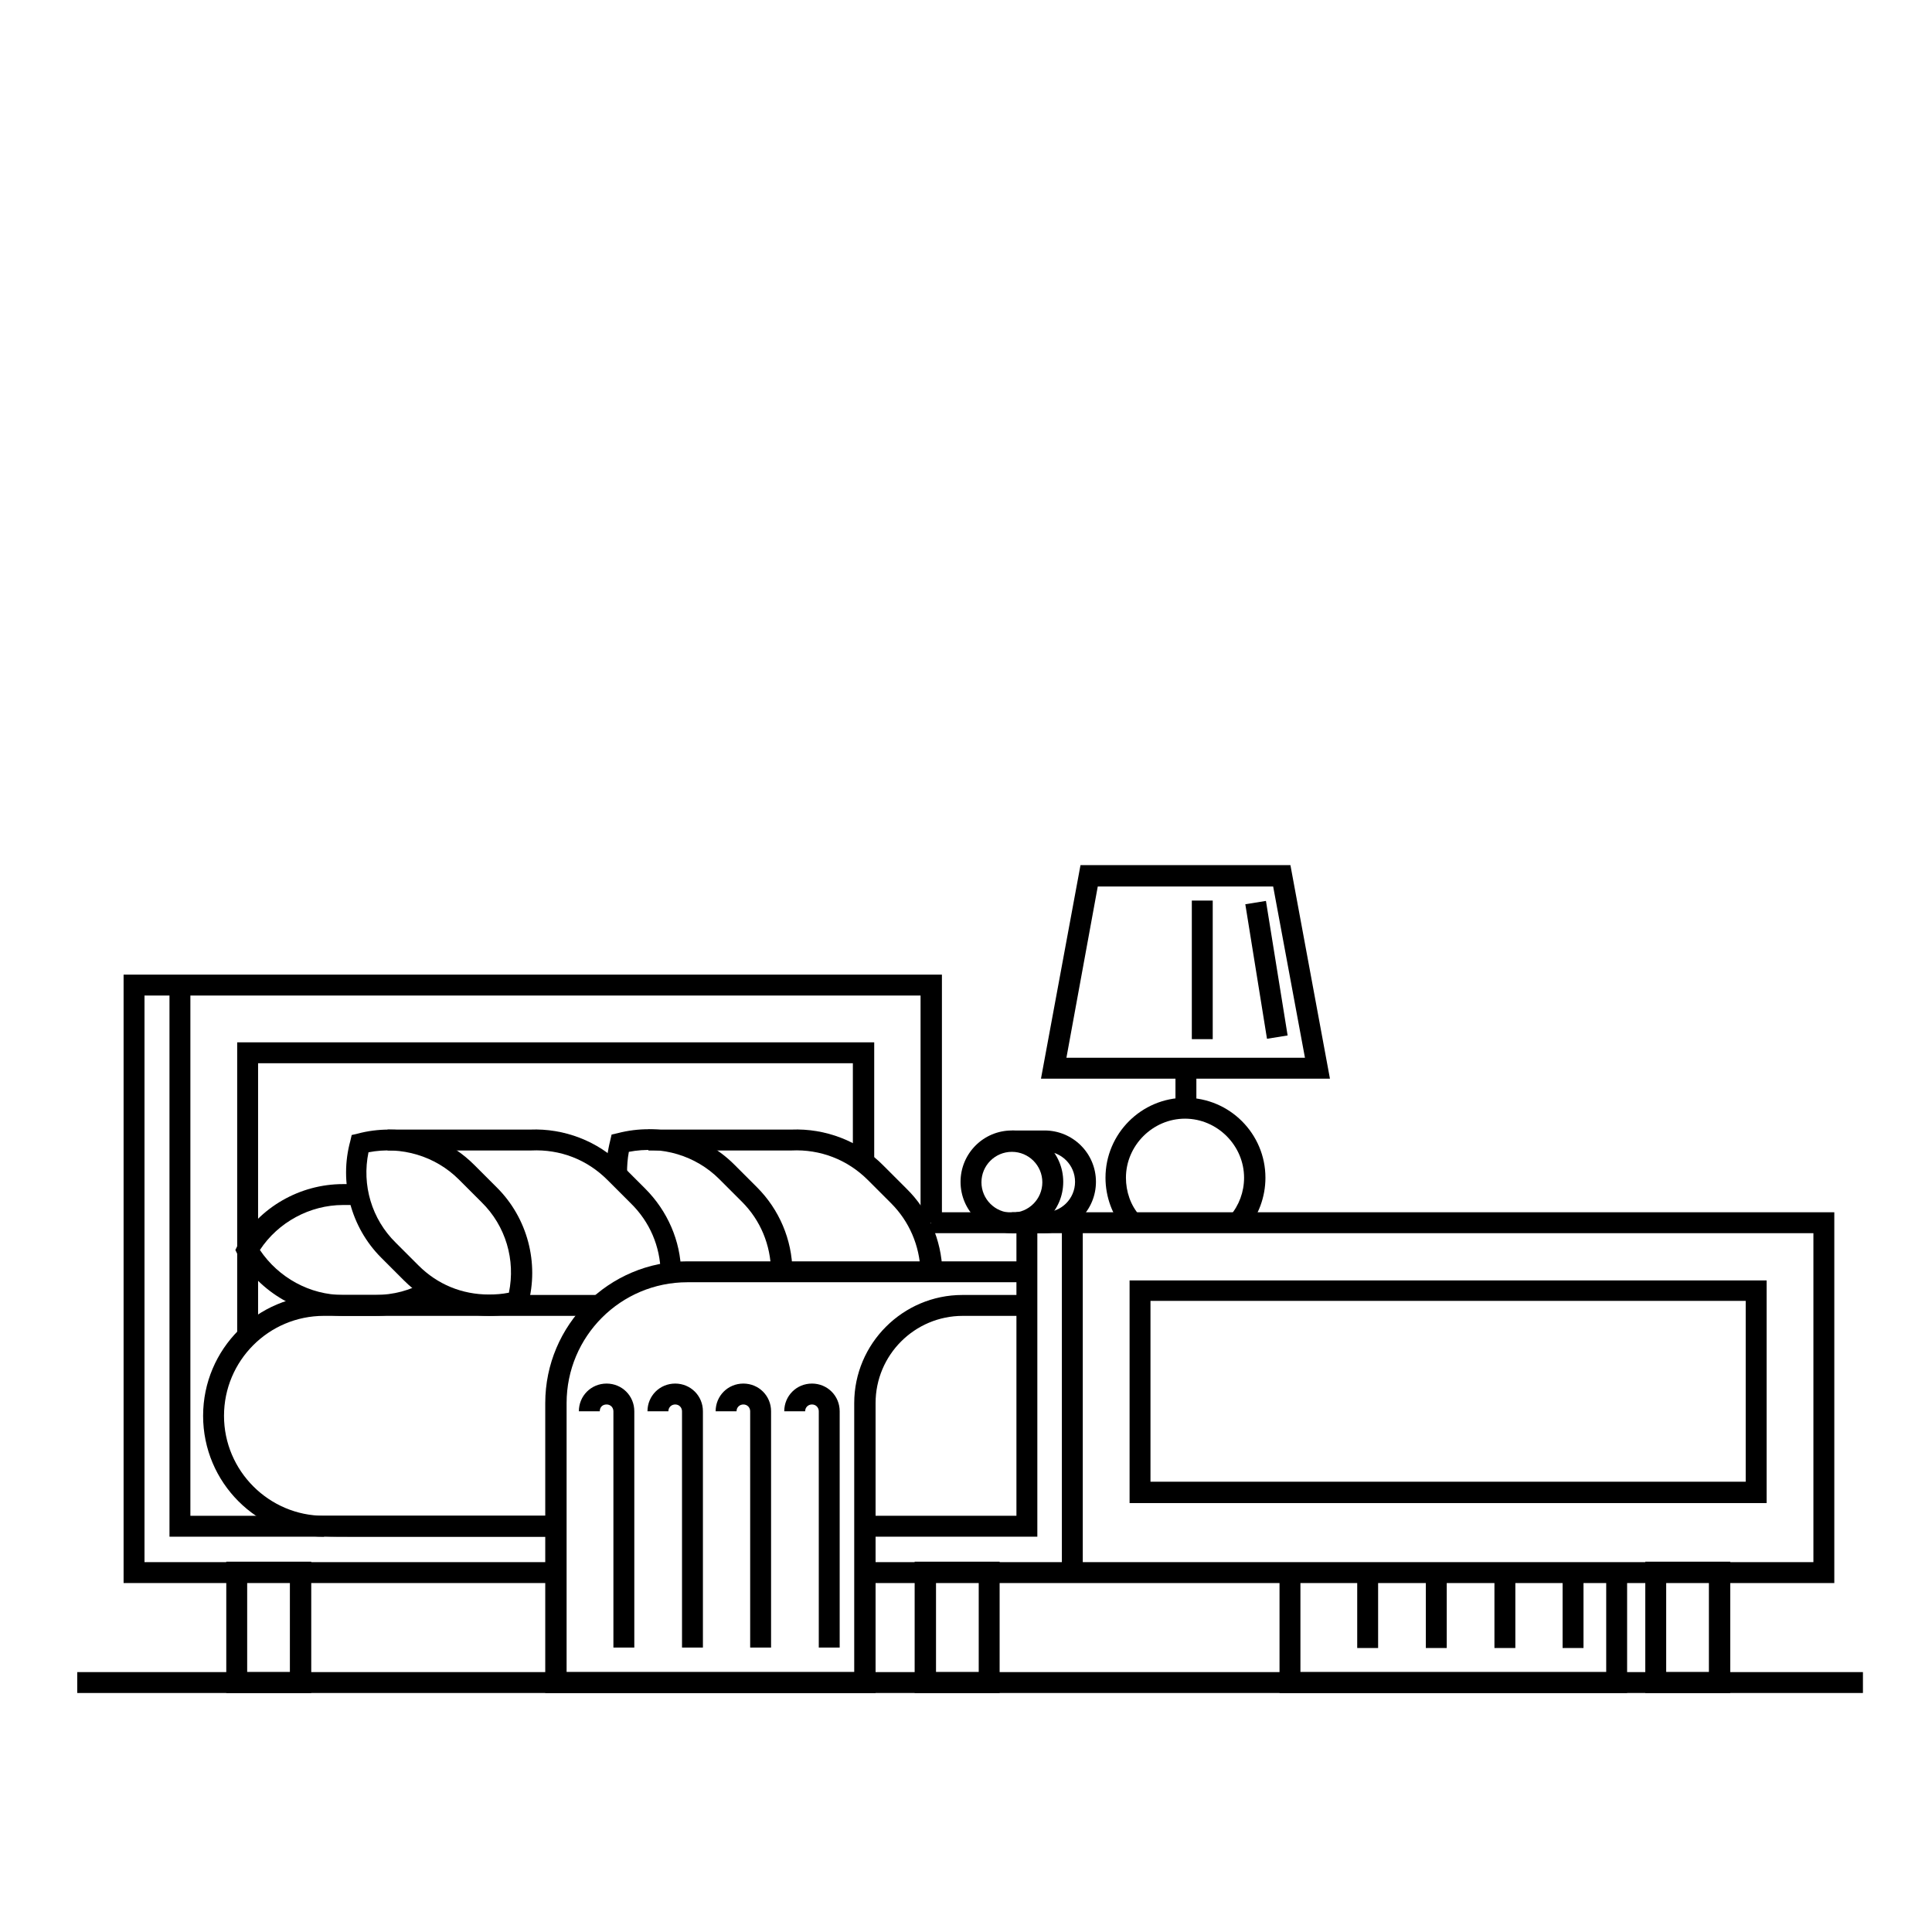 <svg enable-background="new 0 0 425.2 425.2" viewBox="0 0 425.2 425.2" xmlns="http://www.w3.org/2000/svg"><path d="m204.9 266.8h21v4.6h-21z"/><path d="m258.7 235.1h4.6v10.2h-4.6z"/><path d="m292.7 237.4h-63.6l8.7-47h46.2zm-58-4.6h52.5l-7-37.7h-38.6z"/><path d="m247.5 270.6c-2.7-3.1-4.2-7.2-4.2-11.4 0-9.7 7.9-17.6 17.6-17.6s17.6 7.9 17.6 17.6c0 4.2-1.5 8.3-4.2 11.4l-3.6-3c2-2.3 3.1-5.3 3.1-8.4 0-7.1-5.9-13-13-13s-13 5.9-13 13c0 3 1 6.1 3.1 8.4z"/><path d="m222.7 271.4v-4.6h7.2c3.7 0 6.7-3 6.7-6.7s-3-6.7-6.7-6.7h-7.2v-4.6h7.2c6.2 0 11.3 5 11.3 11.3 0 6.2-5 11.3-11.3 11.3z"/><path d="m222.7 271.4c-6.2 0-11.3-5-11.3-11.3 0-6.2 5-11.3 11.3-11.3 6.2 0 11.3 5 11.3 11.3s-5.1 11.3-11.3 11.3zm0-17.9c-3.7 0-6.7 3-6.7 6.7s3 6.7 6.7 6.7 6.7-3 6.7-6.7-3-6.7-6.7-6.7z"/><path d="m263.8 211.2h30v4.6h-30z" transform="matrix(.159 .987 -.987 .159 445.123 -95.674)"/><path d="m262.3 198.2h4.6v30.5h-4.6z"/><path d="m220 372.6h-18.7v-28.9h18.7zm-14-4.6h9.4v-19.7h-9.4z"/><path d="m358.1 372.6h-76.5v-26.6h4.6v22h67.3v-22h4.6z"/><path d="m380.8 372.6h-18.7v-28.9h18.7zm-14.1-4.6h9.4v-19.7h-9.4z"/><path d="m68.5 372.6h-18.7v-28.9h18.7zm-14.1-4.6h9.4v-19.7h-9.4z"/><path d="m122.3 348.4h-95.1v-133.9h180.1v54.6h-4.7v-50h-170.8v124.7h90.5z"/><path d="m56.8 294h-4.6v-64.6h140.2v26.3h-4.7v-21.7h-130.9z"/><path d="m122.3 338.2h-43c-4 0-6.5 0-8-.1v.1c-14.7 0-26.6-11.9-26.6-26.6s11.9-26.6 26.6-26.6h60.7v4.6h-60.7c-12.2 0-22 9.9-22 22s9.9 22 22 22h51z"/><path d="m82.6 289.6h-7.1c-9.4 0-18.2-5.1-23.1-13.3l-.6-1.2.6-1.2c4.7-8.2 13.6-13.3 23.1-13.3h3.4v4.6h-3.4c-7.3 0-14.3 3.8-18.3 9.9 4.1 6.1 11 9.9 18.3 9.9h7.1c3.9 0 7.8-1 11.1-3l2.3 4c-4 2.3-8.6 3.6-13.4 3.6z"/><path d="m202.6 279.9c-.2-5.8-2.5-11.1-6.5-15.1l-5.1-5.1c-4.5-4.5-10.5-6.8-16.8-6.5h-31.5v-4.6h31.5c7.4-.3 14.9 2.5 20.2 7.9l5.1 5.1c4.9 4.8 7.7 11.3 7.9 18.2z"/><path d="m169.7 279.8c-.1-5.8-2.3-11.2-6.4-15.3l-5-5c-5.2-5.2-12.7-7.4-19.9-6-.3 1.6-.4 3.1-.4 4.7l-4.6.1c0-2.5.3-4.9.9-7.3l.3-1.3 1.3-.3c9.2-2.4 19 .2 25.7 6.9l5 5c4.9 4.9 7.7 11.5 7.8 18.4h-4.7z"/><path d="m145.4 280.1c-.1-5.8-2.4-11.2-6.6-15.3l-5.1-5.1c-4.5-4.5-10.4-6.8-16.8-6.5h-31.6v-4.6h31.4c7.4-.3 14.9 2.5 20.2 7.9l5.1 5.1c4.9 4.9 7.8 11.5 7.9 18.4z"/><path d="m107.7 289.6c-7.1 0-13.7-2.7-18.8-7.8l-5-5c-6.7-6.7-9.3-16.6-6.8-25.7l.3-1.3 1.3-.3c2.2-.6 4.6-.9 6.9-.9 7.1 0 13.7 2.7 18.8 7.8l5 5c6.7 6.7 9.3 16.6 6.8 25.7l-.3 1.3-1.3.3c-2.3.6-4.6.9-6.9.9zm-26.6-36c-1.5 7.2.7 14.7 6 19.9l5 5c4.2 4.2 9.6 6.4 15.5 6.4 1.5 0 2.9-.1 4.4-.4 1.5-7.2-.7-14.7-6-19.9l-5-5c-5.2-5.2-12.7-7.4-19.9-6z"/><path d="m192.6 372.6h-72.6v-63.8c0-17.2 14-31.2 31.2-31.2h74.8v4.6h-74.7c-14.7 0-26.6 11.9-26.6 26.6v59.2h63.3v-59.2c0-13.1 10.7-23.8 23.8-23.8h14.2v4.6h-14.1c-10.6 0-19.2 8.6-19.2 19.2v63.8z"/><path d="m139.6 362.6h-4.6v-52c0-.8-.6-1.5-1.5-1.5s-1.5.6-1.5 1.5h-4.6c0-3.4 2.7-6.1 6.1-6.1s6.1 2.7 6.1 6.1z"/><path d="m154.7 362.6h-4.6v-52c0-.8-.6-1.5-1.5-1.5-.8 0-1.5.6-1.5 1.5h-4.6c0-3.4 2.7-6.1 6.1-6.1s6.1 2.7 6.1 6.1z"/><path d="m169.7 362.6h-4.6v-52c0-.8-.6-1.5-1.5-1.5-.8 0-1.5.6-1.5 1.5h-4.6c0-3.4 2.7-6.1 6.1-6.1s6.1 2.7 6.1 6.1z"/><path d="m184.8 362.6h-4.6v-52c0-.8-.6-1.5-1.5-1.5-.8 0-1.5.6-1.5 1.5h-4.6c0-3.4 2.7-6.1 6.1-6.1s6.1 2.7 6.1 6.1z"/><path d="m298.7 346h4.6v16.7h-4.6z"/><path d="m313.8 346h4.6v16.7h-4.6z"/><path d="m343.9 346h4.6v16.7h-4.6z"/><path d="m328.9 346h4.6v16.7h-4.6z"/><path d="m122.3 338.2h-85v-121.4h4.6v116.8h80.4z"/><path d="m403.7 348.4h-213.4v-4.6h208.8v-72.4h-170.8v66.8h-38v-4.6h33.4v-66.8h180z"/><path d="m388.8 330.8h-140.2v-49h140.2zm-135.6-4.7h131v-39.8h-131z"/><path d="m233.7 269.1h4.6v76.9h-4.6z"/><path d="m17 368h393v4.6h-393z"/></svg>